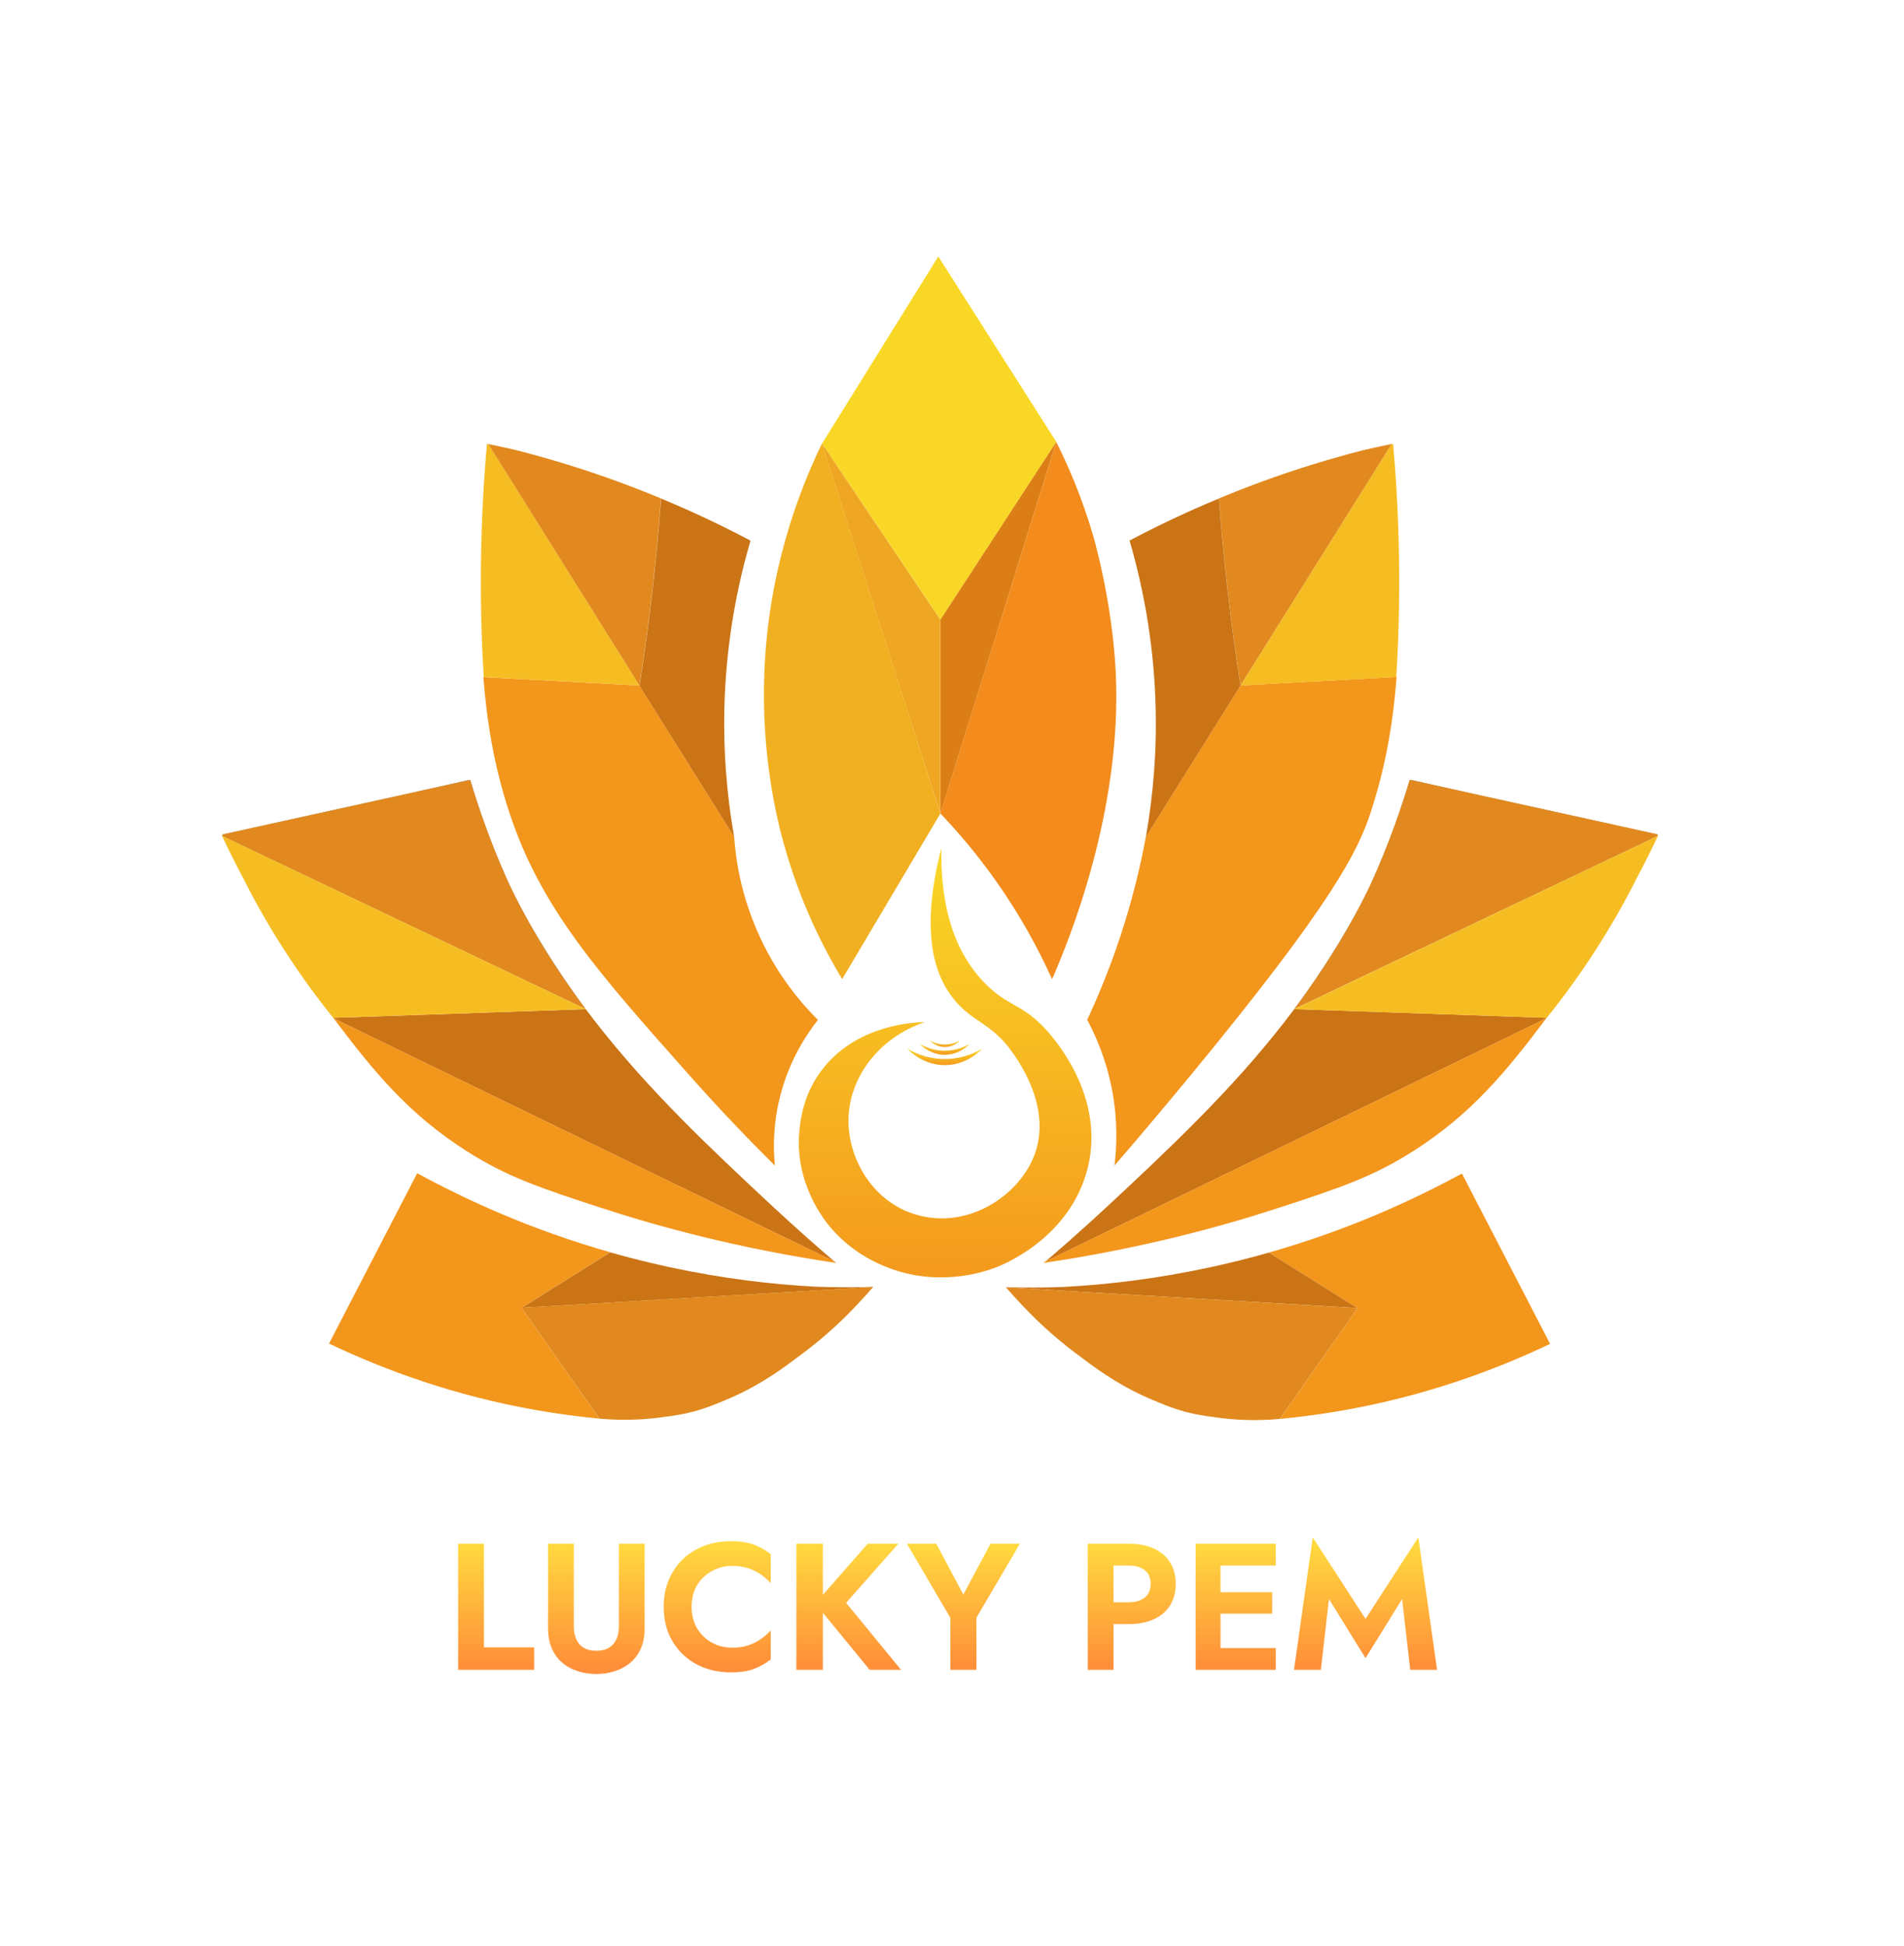 <svg width="317" height="324" viewBox="0 0 317 324" fill="none" xmlns="http://www.w3.org/2000/svg">
<mask id="mask0_2603_181" style="mask-type:luminance" maskUnits="userSpaceOnUse" x="0" y="0" width="313" height="323">
<path d="M313 0H0V323H313V0Z" fill="white"/>
</mask>
<g mask="url(#mask0_2603_181)">
<path d="M175.87 73.582C169.44 83.44 163.01 93.298 156.58 103.165C150.25 93.747 143.92 84.329 137.58 74.911C137.51 74.801 137.44 74.701 137.37 74.601C137.22 74.362 137.06 74.132 136.9 73.892C136.9 73.892 136.9 73.882 136.89 73.872C136.89 73.872 136.88 73.852 136.87 73.842C136.87 73.842 136.87 73.832 136.88 73.822C143.33 63.445 149.77 53.078 156.22 42.701C162.77 52.998 169.33 63.295 175.88 73.582H175.87Z" fill="#F9D726"/>
<path d="M175.87 73.582C175.84 73.672 175.81 73.772 175.78 73.862C175.35 75.25 174.91 76.639 174.48 78.027C174.43 78.187 174.38 78.356 174.33 78.516C172.9 83.081 171.48 87.655 170.05 92.229C169.98 92.429 169.92 92.639 169.86 92.838C169.81 92.988 169.77 93.148 169.72 93.298C169.62 93.617 169.52 93.937 169.42 94.257C169.35 94.466 169.29 94.686 169.22 94.906C169.15 95.135 169.07 95.375 169 95.605C168.94 95.805 168.88 96.004 168.82 96.194C168.76 96.404 168.69 96.614 168.63 96.813C168.44 97.403 168.26 98.002 168.08 98.591C168.02 98.781 167.96 98.961 167.91 99.15C167.85 99.33 167.8 99.51 167.74 99.69C167.69 99.859 167.63 100.029 167.58 100.209C167.47 100.539 167.37 100.858 167.28 101.178C167.23 101.328 167.18 101.477 167.14 101.627C167.02 102.027 166.89 102.416 166.77 102.816C166.73 102.926 166.7 103.046 166.66 103.155C166.55 103.505 166.44 103.845 166.33 104.194C166.31 104.254 166.29 104.314 166.28 104.374C166.26 104.424 166.25 104.474 166.23 104.514C166.22 104.544 166.21 104.584 166.2 104.614C166.19 104.654 166.17 104.693 166.16 104.733C166.15 104.773 166.13 104.813 166.13 104.853C166.13 104.873 166.11 104.903 166.11 104.923C166.09 104.983 166.07 105.033 166.06 105.093C166.04 105.163 166.01 105.233 165.99 105.303C165.98 105.343 165.96 105.383 165.95 105.413C165.88 105.652 165.8 105.882 165.73 106.122C165.65 106.351 165.58 106.591 165.51 106.831C165.46 106.961 165.43 107.09 165.39 107.22C165.37 107.29 165.34 107.36 165.32 107.43C165.25 107.65 165.18 107.869 165.11 108.089C165.06 108.239 165.01 108.399 164.96 108.559C164.91 108.728 164.86 108.888 164.81 109.048C164.76 109.218 164.7 109.388 164.65 109.567C164.62 109.657 164.6 109.737 164.57 109.827C164.51 110.007 164.46 110.187 164.4 110.376C164.37 110.466 164.34 110.566 164.31 110.656C164.25 110.846 164.19 111.036 164.13 111.225C163.94 111.825 163.75 112.434 163.57 113.023C163.5 113.233 163.44 113.442 163.37 113.652C163.13 114.421 162.89 115.18 162.66 115.939C162.55 116.269 162.45 116.609 162.35 116.938C162.17 117.507 161.99 118.077 161.81 118.646C161.74 118.876 161.67 119.105 161.6 119.335C160.05 124.299 158.5 129.273 156.95 134.236C156.92 134.336 156.89 134.426 156.86 134.516C156.77 134.816 156.68 135.115 156.58 135.415V103.155C163.01 93.288 169.44 83.42 175.87 73.562V73.582Z" fill="#DC7E16"/>
<path d="M165.49 106.842C165.57 106.582 165.64 106.353 165.71 106.133C165.63 106.363 165.56 106.602 165.49 106.842Z" fill="#DC7E16"/>
<path d="M165.71 106.132C165.79 105.862 165.86 105.633 165.93 105.423C165.86 105.663 165.78 105.892 165.71 106.132Z" fill="#DC7E16"/>
<path d="M166.15 104.734C166.15 104.734 166.17 104.654 166.19 104.614C166.19 104.624 166.19 104.644 166.19 104.654C166.19 104.674 166.18 104.704 166.16 104.734H166.15Z" fill="#DC7E16"/>
<path d="M166.75 102.807C166.87 102.407 167 102.018 167.12 101.618C166.99 102.058 166.87 102.457 166.75 102.807Z" fill="#DC7E16"/>
<path d="M156.57 103.176V135.435C156.57 135.435 156.55 135.365 156.54 135.335C156.53 135.295 156.51 135.256 156.49 135.196C156.41 134.956 156.32 134.696 156.24 134.427C156.04 133.807 155.77 132.958 155.46 131.98C155.26 131.36 155.05 130.691 154.82 130.002C154.77 129.862 154.73 129.712 154.69 129.573C154.45 128.824 154.21 128.075 153.98 127.345C153.95 127.256 153.92 127.166 153.89 127.076C153.81 126.826 153.74 126.576 153.65 126.337C153.61 126.227 153.58 126.127 153.55 126.017C153.5 125.847 153.44 125.688 153.4 125.528C153.29 125.208 153.19 124.879 153.08 124.539C153.03 124.409 152.99 124.279 152.96 124.149C152.94 124.08 152.92 124.02 152.89 123.95C152.86 123.84 152.82 123.74 152.79 123.63C152.75 123.5 152.71 123.36 152.66 123.231C152.55 122.911 152.47 122.661 152.42 122.482C152.39 122.392 152.36 122.302 152.33 122.212C144.68 98.312 137.3 75.251 136.87 73.892C136.87 73.873 136.87 73.862 136.86 73.853C136.86 73.853 136.86 73.862 136.87 73.873C137.04 74.112 137.2 74.352 137.36 74.592C137.43 74.701 137.5 74.801 137.57 74.901C140.73 79.615 143.9 84.329 147.06 89.034C150.23 93.748 153.39 98.462 156.56 103.166L156.57 103.176Z" fill="#EFA622"/>
<path d="M175.15 163C173.02 158.276 170.09 152.763 166.04 146.981C162.84 142.406 159.57 138.581 156.57 135.435C156.67 135.135 156.76 134.836 156.85 134.536C156.88 134.446 156.91 134.346 156.94 134.256C158.49 129.293 160.04 124.319 161.59 119.355C161.66 119.125 161.73 118.896 161.8 118.666C161.98 118.097 162.16 117.527 162.34 116.958C162.44 116.629 162.55 116.289 162.65 115.959C162.89 115.2 163.13 114.431 163.36 113.672C163.43 113.463 163.49 113.253 163.56 113.043C163.75 112.444 163.94 111.835 164.12 111.245C164.18 111.056 164.24 110.866 164.3 110.676C164.33 110.586 164.35 110.486 164.39 110.396C164.44 110.217 164.5 110.037 164.56 109.847C164.59 109.757 164.61 109.677 164.64 109.587C164.69 109.418 164.75 109.248 164.8 109.068C164.85 108.898 164.9 108.738 164.95 108.579C165 108.429 165.05 108.269 165.1 108.109C165.17 107.89 165.24 107.67 165.31 107.45C165.33 107.38 165.35 107.31 165.38 107.24C165.42 107.111 165.46 106.981 165.5 106.851C165.58 106.591 165.65 106.361 165.72 106.142C165.8 105.872 165.87 105.632 165.94 105.433C165.94 105.393 165.96 105.353 165.98 105.323C166 105.253 166.02 105.183 166.04 105.113C166.06 105.053 166.08 105.003 166.1 104.943C166.1 104.923 166.11 104.893 166.12 104.873C166.12 104.833 166.14 104.793 166.16 104.753C166.16 104.714 166.18 104.674 166.2 104.634C166.2 104.604 166.22 104.564 166.23 104.534C166.24 104.484 166.26 104.434 166.28 104.394C166.29 104.334 166.31 104.274 166.33 104.214C166.44 103.865 166.55 103.525 166.66 103.175C166.69 103.066 166.73 102.946 166.77 102.836C166.89 102.436 167.02 102.047 167.14 101.647C167.19 101.498 167.23 101.348 167.28 101.198C167.38 100.868 167.48 100.549 167.58 100.229C167.63 100.059 167.69 99.89 167.74 99.71C167.79 99.53 167.85 99.35 167.91 99.171C167.96 98.981 168.02 98.801 168.08 98.611C168.26 98.022 168.45 97.423 168.63 96.833C168.69 96.624 168.76 96.414 168.82 96.214C168.88 96.014 168.94 95.815 169 95.625C169.07 95.395 169.15 95.156 169.22 94.926C169.29 94.716 169.35 94.496 169.42 94.277C169.52 93.957 169.62 93.637 169.72 93.318C169.77 93.168 169.82 93.008 169.86 92.858C169.93 92.659 169.99 92.449 170.05 92.249C171.48 87.675 172.9 83.111 174.33 78.536C174.38 78.367 174.43 78.207 174.48 78.047C174.91 76.659 175.35 75.27 175.78 73.882C175.81 73.792 175.84 73.692 175.87 73.603C177.84 77.538 180.11 82.741 181.97 89.063C181.97 89.063 185.17 99.89 185.76 111.905C186.89 135.065 177.85 156.878 175.16 163.02L175.15 163Z" fill="#F38C1C"/>
<path d="M156.57 135.435C151.12 144.624 145.67 153.822 140.21 163.011C137.07 157.797 133.23 150.247 130.53 140.589C129.37 136.454 126.72 125.817 127.26 111.925C127.91 95.006 133.01 81.763 136.86 73.812C137.13 74.671 144.6 97.992 152.33 122.182C152.33 122.192 152.41 122.451 152.42 122.451C154.45 128.863 155.76 132.928 156.57 135.435Z" fill="#F1B021"/>
<path d="M232.52 112.724C231.99 119.695 230.85 127.216 228.2 135.266C226.13 141.568 222.02 150.127 198.45 178.751C193.13 185.203 188.64 190.477 185.55 194.052C185.92 191.076 186.13 186.751 185.19 181.668C184.23 176.484 182.44 172.449 181.01 169.783C182.9 165.728 184.8 161.103 186.51 155.94C188.5 149.907 189.86 144.284 190.78 139.301L206.55 114.102L232.52 112.704V112.724Z" fill="#F3961C"/>
<path d="M231.72 73.933L231.48 74.302L231.06 74.951L231.47 74.302L231.71 73.933H231.72Z" fill="#E1891E"/>
<path d="M232.48 112.724C223.84 113.183 215.19 113.653 206.55 114.112L230.66 75.59L231.06 74.961L231.47 74.312L231.71 73.942C231.79 73.922 231.86 73.903 231.94 73.893C232.34 78.407 232.65 83.121 232.81 88.035C232.81 88.264 232.82 88.504 232.83 88.744C233.1 97.283 232.93 105.303 232.47 112.724H232.48Z" fill="#F6BD23"/>
<path opacity="0.33" d="M246.16 132.359C242.46 131.55 238.75 130.731 235.04 129.912C235.04 129.892 235.05 129.862 235.06 129.842C238.75 130.681 242.46 131.53 246.15 132.359H246.16Z" fill="black"/>
<path d="M257.52 169.443C257.52 169.443 257.47 169.503 257.45 169.533L174.05 210.022C176.44 207.994 180.29 204.629 184.89 200.354C195 190.926 205.01 181.478 213.8 170.202C214.39 169.443 214.97 168.684 215.53 167.935C215.53 167.955 215.51 167.975 215.49 167.994C229.5 168.474 243.51 168.963 257.52 169.443Z" fill="#CA7416"/>
<path opacity="0.33" d="M276.04 139.14L215.55 167.904H215.53C220.79 160.843 224.54 154.351 226.6 150.456C226.86 149.957 227.09 149.497 227.3 149.088C228.06 147.62 228.44 146.741 228.44 146.701C228.56 146.421 228.65 146.211 228.72 146.062C231.28 140.289 233.21 134.816 234.7 129.832C234.81 129.852 234.93 129.882 235.03 129.902C238.73 130.721 242.44 131.53 246.15 132.349C256.07 134.526 265.99 136.713 275.91 138.901C275.95 138.981 275.99 139.06 276.03 139.14H276.04Z" fill="black"/>
<path d="M276.04 139.141L275.75 139.28C255.66 148.848 235.57 158.416 215.48 167.984C218.14 164.449 220.25 161.283 221.87 158.696C225.78 152.454 227.86 147.95 228.44 146.681C228.56 146.401 228.66 146.202 228.73 146.052C231.28 140.279 233.22 134.806 234.71 129.822C234.82 129.842 234.94 129.872 235.04 129.892C238.74 130.711 242.45 131.52 246.16 132.339C256.08 134.516 266 136.704 275.92 138.891L276.04 139.131V139.141Z" fill="#E1891E"/>
<path d="M276.04 139.141C274.89 141.598 273.71 143.935 272.53 146.152C270.69 149.817 268.53 153.672 266 157.637C263.18 162.072 260.3 165.997 257.52 169.453C243.51 168.963 229.5 168.484 215.49 168.004C235.67 158.386 255.86 148.769 276.04 139.151V139.141Z" fill="#F6BD23"/>
<path d="M258.07 223.735C248.74 228.179 237.14 232.434 223.51 234.821C219.9 235.45 216.42 235.909 213.08 236.229C214.46 234.261 218.22 228.908 219.61 226.931C220.95 225.023 224.69 219.71 226.03 217.792C226.02 217.792 226.01 217.772 225.99 217.772C221.08 214.696 216.17 211.61 211.25 208.534C224.5 204.768 235.3 199.785 243.4 195.37C248.29 204.828 253.19 214.276 258.08 223.735H258.07Z" fill="#F3961C"/>
<path d="M225.98 217.772L170.05 214.476L167.5 214.326L167.46 214.286C170.41 214.386 173.59 214.386 176.99 214.256C177.02 214.256 177.05 214.256 177.08 214.256C184.32 213.867 192.46 212.918 201.24 211.03C204.27 210.381 207.2 209.662 210.02 208.883C210.05 208.883 210.07 208.863 210.1 208.853C210.49 208.753 210.87 208.643 211.25 208.533C216.17 211.609 221.08 214.685 225.99 217.772H225.98Z" fill="#CA7416"/>
<path opacity="0.26" d="M210.72 208.712C210.35 208.852 209.98 208.992 209.6 209.132C209.97 208.992 210.33 208.842 210.69 208.702C210.69 208.702 210.7 208.702 210.71 208.712H210.72Z" fill="black"/>
<path d="M226.02 217.793C221.74 223.885 217.46 229.978 213.17 236.08C213.14 236.13 213.1 236.18 213.07 236.23C208.8 236.609 205.13 236.37 202.18 235.93C198.8 235.531 196.75 234.891 195.74 234.552C194.48 234.132 193.27 233.653 192.12 233.154C187.31 231.186 183.47 228.599 180.33 226.202C176.31 223.306 173.08 220.34 170.57 217.703C170.43 217.563 170.3 217.413 170.16 217.273C169.12 216.185 168.23 215.186 167.49 214.327L170.04 214.477L225.98 217.773C225.98 217.773 226 217.793 226.02 217.793Z" fill="#E1891E"/>
<path opacity="0.26" d="M103.18 209.621C103.55 209.761 103.92 209.911 104.3 210.041C103.93 209.901 103.57 209.751 103.21 209.611C103.21 209.611 103.2 209.611 103.19 209.621H103.18Z" fill="black"/>
<path d="M231.47 74.302L231.06 74.952L230.66 75.581L206.55 114.102C205.76 109.129 205.04 103.945 204.42 98.552C203.8 93.179 203.31 87.985 202.95 82.972C203.99 82.542 205.04 82.113 206.11 81.693C207.3 81.224 208.51 80.764 209.74 80.305C215.85 78.058 221.64 76.31 227 74.942C228.51 74.582 230 74.262 231.44 73.973C231.53 73.953 231.63 73.933 231.71 73.923L231.47 74.292V74.302Z" fill="#E1891E"/>
<path d="M206.55 114.112L190.78 139.321C192 132.399 192.68 124.709 192.36 116.389C191.97 106.052 190.14 97.124 188.06 89.992C192.48 87.655 197.45 85.268 202.94 82.991C203.31 88.005 203.79 93.208 204.41 98.572C205.03 103.955 205.75 109.138 206.54 114.122L206.55 114.112Z" fill="#CA7416"/>
<path d="M257.45 169.532C250.93 178.161 245.14 185.372 235.3 191.634C228.59 195.909 223.17 197.727 212.96 201.063C203.73 204.079 190.47 207.774 173.77 210.251C173.86 210.181 173.95 210.101 174.04 210.021L257.44 169.532H257.45Z" fill="#F3961C"/>
<path d="M80.48 112.734C81.01 119.695 82.15 127.225 84.8 135.275C90.07 151.265 99.62 161.932 114.55 178.761C120.48 185.452 125.61 190.676 129.01 194.052C128.75 191.325 128.68 187.2 129.91 182.416C131.45 176.404 134.32 172.149 136.18 169.802C133.47 167.105 129.54 162.551 126.5 155.959C123.39 149.228 122.5 143.175 122.23 139.32L106.46 114.122L80.49 112.724L80.48 112.734Z" fill="#F3961C"/>
<path d="M80.52 112.724C89.17 113.183 97.81 113.652 106.46 114.122L82.35 75.6L81.95 74.971L81.54 74.322L81.3 73.952C81.22 73.932 81.15 73.912 81.07 73.902C80.67 78.417 80.36 83.131 80.2 88.045C80.2 88.274 80.19 88.514 80.18 88.754C79.91 97.293 80.08 105.313 80.54 112.734L80.52 112.724Z" fill="#F6BD23"/>
<path opacity="0.33" d="M66.84 132.369C70.54 131.56 74.25 130.741 77.96 129.922C77.96 129.902 77.95 129.873 77.94 129.853C74.24 130.691 70.54 131.54 66.85 132.369H66.84Z" fill="black"/>
<path d="M55.48 169.453C55.48 169.453 55.53 169.513 55.55 169.543L138.95 210.032C136.56 208.004 132.71 204.639 128.11 200.354C118 190.926 107.99 181.478 99.2 170.202C98.61 169.443 98.03 168.684 97.47 167.935C97.47 167.955 97.49 167.975 97.51 168.004C83.5 168.484 69.49 168.973 55.48 169.453Z" fill="#CA7416"/>
<path opacity="0.33" d="M36.96 139.15L97.45 167.914H97.47C92.21 160.853 88.46 154.361 86.4 150.466C86.14 149.967 85.91 149.507 85.7 149.098C84.95 147.629 84.56 146.751 84.56 146.711C84.44 146.431 84.35 146.221 84.27 146.071C81.71 140.299 79.78 134.826 78.29 129.842C78.18 129.862 78.06 129.892 77.96 129.912C74.26 130.731 70.55 131.54 66.84 132.359C56.92 134.536 47 136.723 37.08 138.91C37.04 138.99 37 139.07 36.96 139.15Z" fill="black"/>
<path d="M36.96 139.15L37.25 139.29C57.34 148.858 77.43 158.426 97.52 168.004C94.86 164.468 92.75 161.302 91.13 158.716C87.22 152.473 85.14 147.969 84.56 146.701C84.44 146.421 84.34 146.221 84.27 146.071C81.71 140.299 79.78 134.826 78.29 129.842C78.18 129.862 78.06 129.892 77.96 129.912C74.26 130.731 70.55 131.54 66.84 132.359C56.92 134.536 47 136.723 37.08 138.91L36.96 139.15Z" fill="#E1891E"/>
<path d="M36.96 139.15C38.11 141.607 39.29 143.944 40.47 146.162C42.31 149.827 44.47 153.682 47 157.647C49.82 162.082 52.7 166.007 55.48 169.452C69.49 168.963 83.5 168.484 97.51 168.004C77.33 158.386 57.14 148.768 36.96 139.15Z" fill="#F6BD23"/>
<path opacity="0.26" d="M102.29 208.722C102.66 208.862 103.03 209.012 103.41 209.132C103.04 208.992 102.68 208.842 102.32 208.702C102.32 208.702 102.31 208.702 102.3 208.712L102.29 208.722Z" fill="black"/>
<path d="M81.53 74.312L81.94 74.961L82.34 75.591L106.45 114.112C107.24 109.138 107.96 103.955 108.58 98.562C109.2 93.189 109.69 87.995 110.05 82.981C109.02 82.552 107.96 82.122 106.89 81.703C105.7 81.234 104.49 80.774 103.25 80.315C97.14 78.067 91.35 76.32 85.99 74.951C84.47 74.592 82.99 74.272 81.55 73.983C81.46 73.963 81.36 73.943 81.28 73.933L81.52 74.302L81.53 74.312Z" fill="#E1891E"/>
<path d="M106.45 114.122L122.23 139.33C121.01 132.409 120.34 124.719 120.65 116.399C121.04 106.062 122.87 97.133 124.95 90.002C120.53 87.665 115.56 85.278 110.07 83.001C109.7 88.015 109.22 93.218 108.6 98.581C107.98 103.975 107.26 109.148 106.47 114.132L106.45 114.122Z" fill="#CA7416"/>
<path d="M55.55 169.542C62.07 178.171 67.86 185.382 77.7 191.644C84.41 195.919 89.83 197.737 100.04 201.072C109.27 204.089 122.53 207.784 139.23 210.261C139.14 210.191 139.05 210.111 138.96 210.031L55.56 169.542H55.55Z" fill="#F3961C"/>
<path d="M54.79 223.685C64.12 228.129 75.72 232.384 89.35 234.771C92.96 235.4 96.44 235.859 99.78 236.179C98.4 234.212 94.64 228.858 93.25 226.881C91.91 224.973 88.17 219.66 86.83 217.742C86.84 217.742 86.85 217.722 86.87 217.722C91.78 214.636 96.69 211.56 101.61 208.484C88.36 204.719 77.56 199.735 69.46 195.32C64.57 204.778 59.67 214.227 54.78 223.685H54.79Z" fill="#F3961C"/>
<path d="M86.87 217.722L142.81 214.426L145.36 214.276L145.4 214.236C142.45 214.336 139.27 214.336 135.87 214.216C135.84 214.216 135.81 214.216 135.78 214.216C128.54 213.826 120.4 212.878 111.62 210.99C108.59 210.341 105.66 209.622 102.84 208.843C102.81 208.843 102.79 208.823 102.76 208.813C102.37 208.713 101.99 208.603 101.61 208.493C96.69 211.569 91.78 214.645 86.87 217.732V217.722Z" fill="#CA7416"/>
<path d="M86.84 217.742C91.12 223.835 95.4 229.927 99.69 236.029C99.73 236.079 99.76 236.129 99.79 236.179C104.06 236.559 107.73 236.319 110.68 235.879C114.06 235.48 116.11 234.841 117.12 234.501C118.38 234.082 119.59 233.602 120.74 233.103C125.55 231.135 129.38 228.549 132.53 226.142C136.55 223.245 139.78 220.279 142.29 217.642C142.43 217.503 142.56 217.363 142.69 217.213C143.73 216.124 144.62 215.126 145.36 214.267L142.8 214.416L86.86 217.712C86.86 217.712 86.84 217.732 86.82 217.732L86.84 217.742Z" fill="#E1891E"/>
<path d="M156.74 141.158C152.99 155.7 155.79 162.841 159.08 166.686C162.15 170.262 165.12 170.362 168.53 175.166C169.78 176.934 175.62 185.163 171.8 193.293C169.01 199.236 161.48 204.249 153.51 202.472C145.86 200.774 141.58 193.663 141.28 187.36C140.91 179.91 146.05 172.819 154 170.162C152.56 170.182 143.08 170.432 137.2 177.663C133.72 181.937 133.25 186.512 133.08 188.359C132.3 197.068 137.3 203.201 138.25 204.319C143.19 210.162 149.65 211.77 151.94 212.219C153.36 212.499 159.14 213.508 165.74 211.031C166.85 210.611 177.41 206.447 180.77 195.6C184.83 182.497 174.59 171.83 173.62 170.851C169.99 167.186 168.01 167.505 164.53 164.229C157.8 157.867 156.59 148.489 156.74 141.148V141.158Z" fill="url(#paint0_linear_2603_181)"/>
<path d="M157.31 175.604C154.86 175.604 153.36 174.036 153.12 173.776C153.75 174.156 155.19 174.895 157.17 174.925C159.28 174.955 160.82 174.156 161.45 173.776C161.21 174.036 159.73 175.594 157.31 175.604Z" fill="url(#paint1_linear_2603_181)"/>
<path d="M157.33 177.322C153.68 177.332 151.43 174.975 151.08 174.596C152.02 175.155 154.18 176.264 157.12 176.304C160.27 176.354 162.57 175.155 163.51 174.596C163.15 174.985 160.94 177.312 157.32 177.322H157.33Z" fill="url(#paint2_linear_2603_181)"/>
<path d="M157.31 174.306C155.84 174.306 154.93 173.357 154.79 173.207C155.17 173.437 156.04 173.876 157.23 173.896C158.5 173.916 159.43 173.437 159.81 173.207C159.67 173.367 158.77 174.306 157.32 174.306H157.31Z" fill="url(#paint3_linear_2603_181)"/>
</g>
<path d="M76.28 257H80.57V274.25H88.94V278H76.28V257ZM91.247 257H95.537V270.83C95.537 272.03 95.847 273 96.467 273.74C97.107 274.46 98.047 274.82 99.287 274.82C100.527 274.82 101.457 274.46 102.077 273.74C102.717 273 103.037 272.03 103.037 270.83V257H107.327V271.1C107.327 272.34 107.127 273.43 106.727 274.37C106.327 275.31 105.757 276.1 105.017 276.74C104.297 277.38 103.447 277.86 102.467 278.18C101.487 278.52 100.427 278.69 99.287 278.69C98.127 278.69 97.057 278.52 96.077 278.18C95.097 277.86 94.247 277.38 93.527 276.74C92.807 276.1 92.247 275.31 91.847 274.37C91.447 273.43 91.247 272.34 91.247 271.1V257ZM115.15 267.5C115.15 268.88 115.46 270.09 116.08 271.13C116.72 272.15 117.55 272.94 118.57 273.5C119.59 274.04 120.7 274.31 121.9 274.31C122.9 274.31 123.79 274.18 124.57 273.92C125.35 273.66 126.05 273.31 126.67 272.87C127.31 272.43 127.86 271.95 128.32 271.43V276.26C127.46 276.94 126.52 277.47 125.5 277.85C124.5 278.23 123.23 278.42 121.69 278.42C120.09 278.42 118.6 278.16 117.22 277.64C115.86 277.12 114.67 276.37 113.65 275.39C112.65 274.41 111.87 273.26 111.31 271.94C110.77 270.6 110.5 269.12 110.5 267.5C110.5 265.88 110.77 264.41 111.31 263.09C111.87 261.75 112.65 260.59 113.65 259.61C114.67 258.63 115.86 257.88 117.22 257.36C118.6 256.84 120.09 256.58 121.69 256.58C123.23 256.58 124.5 256.77 125.5 257.15C126.52 257.53 127.46 258.06 128.32 258.74V263.57C127.86 263.05 127.31 262.57 126.67 262.13C126.05 261.69 125.35 261.34 124.57 261.08C123.79 260.82 122.9 260.69 121.9 260.69C120.7 260.69 119.59 260.97 118.57 261.53C117.55 262.07 116.72 262.85 116.08 263.87C115.46 264.89 115.15 266.1 115.15 267.5ZM132.589 257H136.999V278H132.589V257ZM144.469 257H149.569L140.869 266.84L150.019 278H144.799L135.739 266.96L144.469 257ZM164.913 257H169.803L162.573 269.3V278H158.223V269.33L150.993 257H155.883L160.383 265.46L164.913 257ZM181.104 257H185.394V278H181.104V257ZM183.714 260.63V257H187.884C189.544 257 190.954 257.27 192.114 257.81C193.294 258.35 194.194 259.12 194.814 260.12C195.434 261.12 195.744 262.31 195.744 263.69C195.744 265.05 195.434 266.24 194.814 267.26C194.194 268.26 193.294 269.03 192.114 269.57C190.954 270.11 189.544 270.38 187.884 270.38H183.714V266.75H187.884C189.024 266.75 189.924 266.49 190.584 265.97C191.244 265.45 191.574 264.69 191.574 263.69C191.574 262.67 191.244 261.91 190.584 261.41C189.924 260.89 189.024 260.63 187.884 260.63H183.714ZM201.823 278V274.37H212.413V278H201.823ZM201.823 260.63V257H212.413V260.63H201.823ZM201.823 268.64V265.07H211.813V268.64H201.823ZM199.063 257H203.203V278H199.063V257ZM221.261 266.21L219.911 278H215.441L218.561 255.95L227.351 269.51L236.141 255.95L239.261 278H234.791L233.441 266.21L227.351 276.05L221.261 266.21Z" fill="url(#paint4_linear_2603_181)"/>
<defs>
<linearGradient id="paint0_linear_2603_181" x1="157.84" y1="141.168" x2="156.982" y2="228.559" gradientUnits="userSpaceOnUse">
<stop stop-color="#F9D726"/>
<stop offset="1" stop-color="#F38C1C"/>
</linearGradient>
<linearGradient id="paint1_linear_2603_181" x1="157.368" y1="173.777" x2="157.364" y2="176.011" gradientUnits="userSpaceOnUse">
<stop stop-color="#F9D726"/>
<stop offset="1" stop-color="#F38C1C"/>
</linearGradient>
<linearGradient id="paint2_linear_2603_181" x1="157.418" y1="174.596" x2="157.413" y2="177.929" gradientUnits="userSpaceOnUse">
<stop stop-color="#F9D726"/>
<stop offset="1" stop-color="#F38C1C"/>
</linearGradient>
<linearGradient id="paint3_linear_2603_181" x1="157.35" y1="173.207" x2="157.348" y2="174.55" gradientUnits="userSpaceOnUse">
<stop stop-color="#F9D726"/>
<stop offset="1" stop-color="#F38C1C"/>
</linearGradient>
<linearGradient id="paint4_linear_2603_181" x1="159.5" y1="252" x2="159.5" y2="280.5" gradientUnits="userSpaceOnUse">
<stop stop-color="#FFEC40"/>
<stop offset="0.891" stop-color="#FF8F39"/>
</linearGradient>
</defs>
</svg>
